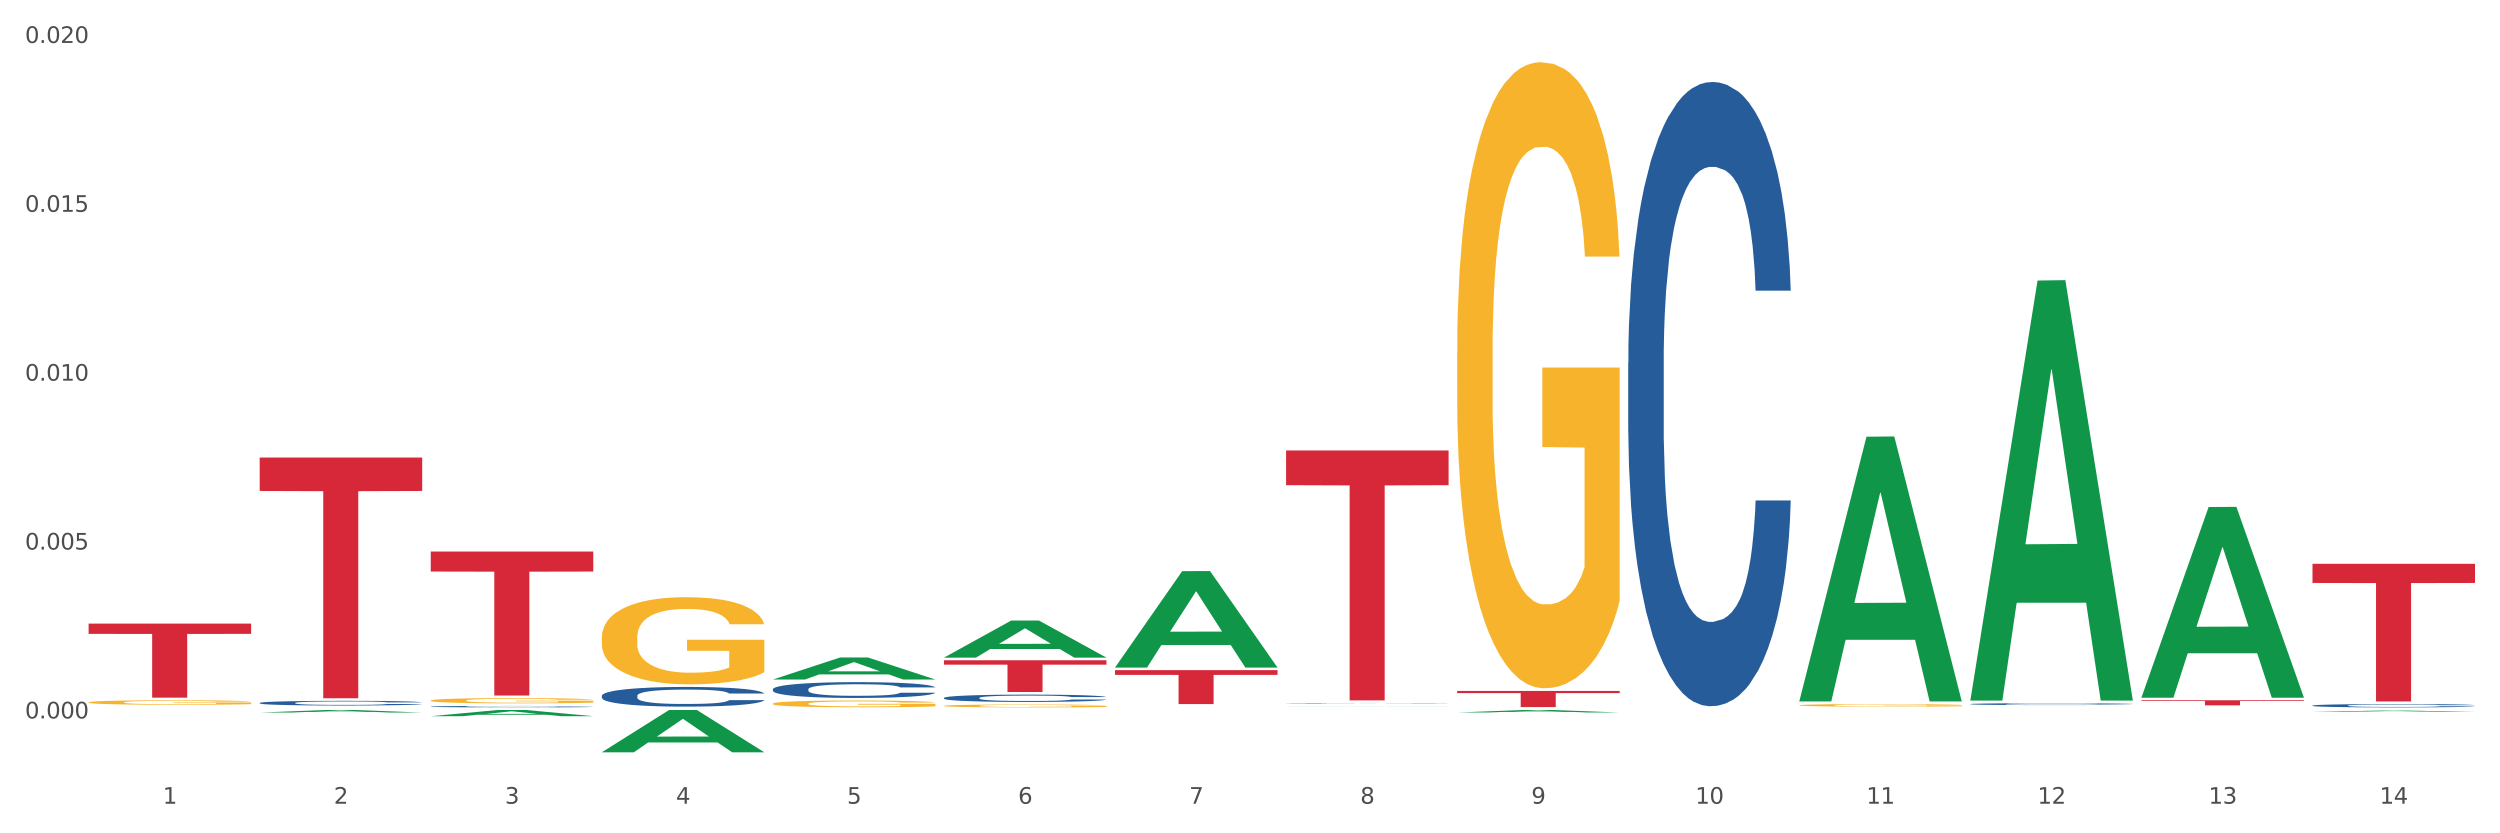 <?xml version="1.0" encoding="utf-8" standalone="no"?>
<!DOCTYPE svg PUBLIC "-//W3C//DTD SVG 1.1//EN"
  "http://www.w3.org/Graphics/SVG/1.1/DTD/svg11.dtd">
<svg xmlns:xlink="http://www.w3.org/1999/xlink" width="1080pt" height="360pt" viewBox="0 0 1080 360" xmlns="http://www.w3.org/2000/svg" version="1.1">
 <rect x="0" y="0" width="1080" height="360" fill="#333333" stroke="none"/>
 <defs>
  <style type="text/css">*{stroke-linejoin: round; stroke-linecap: butt}</style>
 </defs>
 <g id="figure_1">
  <g id="patch_1">
   <path d="M 0 360 
L 1080 360 
L 1080 0 
L 0 0 
z
" style="fill: #ffffff; stroke: #ffffff; stroke-linejoin: miter"/>
  </g>
  <g id="axes_1">
   <g id="matplotlib.axis_1">
    <g id="xtick_1">
     <g id="text_1">
      <!-- 1 -->
      <g style="fill: #4d4d4d" transform="translate(70.332 347.204) scale(0.096 -0.096)">
       <defs>
        <path id="DejaVuSans-31" d="M 794 531 
L 1825 531 
L 1825 4091 
L 703 3866 
L 703 4441 
L 1819 4666 
L 2450 4666 
L 2450 531 
L 3481 531 
L 3481 0 
L 794 0 
L 794 531 
z
" transform="scale(0.016)"/>
       </defs>
       <use xlink:href="#DejaVuSans-31"/>
      </g>
     </g>
    </g>
    <g id="xtick_2">
     <g id="text_2">
      <!-- 2 -->
      <g style="fill: #4d4d4d" transform="translate(144.233 347.204) scale(0.096 -0.096)">
       <defs>
        <path id="DejaVuSans-32" d="M 1228 531 
L 3431 531 
L 3431 0 
L 469 0 
L 469 531 
Q 828 903 1448 1529 
Q 2069 2156 2228 2338 
Q 2531 2678 2651 2914 
Q 2772 3150 2772 3378 
Q 2772 3750 2511 3984 
Q 2250 4219 1831 4219 
Q 1534 4219 1204 4116 
Q 875 4013 500 3803 
L 500 4441 
Q 881 4594 1212 4672 
Q 1544 4750 1819 4750 
Q 2544 4750 2975 4387 
Q 3406 4025 3406 3419 
Q 3406 3131 3298 2873 
Q 3191 2616 2906 2266 
Q 2828 2175 2409 1742 
Q 1991 1309 1228 531 
z
" transform="scale(0.016)"/>
       </defs>
       <use xlink:href="#DejaVuSans-32"/>
      </g>
     </g>
    </g>
    <g id="xtick_3">
     <g id="text_3">
      <!-- 3 -->
      <g style="fill: #4d4d4d" transform="translate(218.134 347.204) scale(0.096 -0.096)">
       <defs>
        <path id="DejaVuSans-33" d="M 2597 2516 
Q 3050 2419 3304 2112 
Q 3559 1806 3559 1356 
Q 3559 666 3084 287 
Q 2609 -91 1734 -91 
Q 1441 -91 1130 -33 
Q 819 25 488 141 
L 488 750 
Q 750 597 1062 519 
Q 1375 441 1716 441 
Q 2309 441 2620 675 
Q 2931 909 2931 1356 
Q 2931 1769 2642 2001 
Q 2353 2234 1838 2234 
L 1294 2234 
L 1294 2753 
L 1863 2753 
Q 2328 2753 2575 2939 
Q 2822 3125 2822 3475 
Q 2822 3834 2567 4026 
Q 2313 4219 1838 4219 
Q 1578 4219 1281 4162 
Q 984 4106 628 3988 
L 628 4550 
Q 988 4650 1302 4700 
Q 1616 4750 1894 4750 
Q 2613 4750 3031 4423 
Q 3450 4097 3450 3541 
Q 3450 3153 3228 2886 
Q 3006 2619 2597 2516 
z
" transform="scale(0.016)"/>
       </defs>
       <use xlink:href="#DejaVuSans-33"/>
      </g>
     </g>
    </g>
    <g id="xtick_4">
     <g id="text_4">
      <!-- 4 -->
      <g style="fill: #4d4d4d" transform="translate(292.034 347.204) scale(0.096 -0.096)">
       <defs>
        <path id="DejaVuSans-34" d="M 2419 4116 
L 825 1625 
L 2419 1625 
L 2419 4116 
z
M 2253 4666 
L 3047 4666 
L 3047 1625 
L 3713 1625 
L 3713 1100 
L 3047 1100 
L 3047 0 
L 2419 0 
L 2419 1100 
L 313 1100 
L 313 1709 
L 2253 4666 
z
" transform="scale(0.016)"/>
       </defs>
       <use xlink:href="#DejaVuSans-34"/>
      </g>
     </g>
    </g>
    <g id="xtick_5">
     <g id="text_5">
      <!-- 5 -->
      <g style="fill: #4d4d4d" transform="translate(365.935 347.204) scale(0.096 -0.096)">
       <defs>
        <path id="DejaVuSans-35" d="M 691 4666 
L 3169 4666 
L 3169 4134 
L 1269 4134 
L 1269 2991 
Q 1406 3038 1543 3061 
Q 1681 3084 1819 3084 
Q 2600 3084 3056 2656 
Q 3513 2228 3513 1497 
Q 3513 744 3044 326 
Q 2575 -91 1722 -91 
Q 1428 -91 1123 -41 
Q 819 9 494 109 
L 494 744 
Q 775 591 1075 516 
Q 1375 441 1709 441 
Q 2250 441 2565 725 
Q 2881 1009 2881 1497 
Q 2881 1984 2565 2268 
Q 2250 2553 1709 2553 
Q 1456 2553 1204 2497 
Q 953 2441 691 2322 
L 691 4666 
z
" transform="scale(0.016)"/>
       </defs>
       <use xlink:href="#DejaVuSans-35"/>
      </g>
     </g>
    </g>
    <g id="xtick_6">
     <g id="text_6">
      <!-- 6 -->
      <g style="fill: #4d4d4d" transform="translate(439.836 347.204) scale(0.096 -0.096)">
       <defs>
        <path id="DejaVuSans-36" d="M 2113 2584 
Q 1688 2584 1439 2293 
Q 1191 2003 1191 1497 
Q 1191 994 1439 701 
Q 1688 409 2113 409 
Q 2538 409 2786 701 
Q 3034 994 3034 1497 
Q 3034 2003 2786 2293 
Q 2538 2584 2113 2584 
z
M 3366 4563 
L 3366 3988 
Q 3128 4100 2886 4159 
Q 2644 4219 2406 4219 
Q 1781 4219 1451 3797 
Q 1122 3375 1075 2522 
Q 1259 2794 1537 2939 
Q 1816 3084 2150 3084 
Q 2853 3084 3261 2657 
Q 3669 2231 3669 1497 
Q 3669 778 3244 343 
Q 2819 -91 2113 -91 
Q 1303 -91 875 529 
Q 447 1150 447 2328 
Q 447 3434 972 4092 
Q 1497 4750 2381 4750 
Q 2619 4750 2861 4703 
Q 3103 4656 3366 4563 
z
" transform="scale(0.016)"/>
       </defs>
       <use xlink:href="#DejaVuSans-36"/>
      </g>
     </g>
    </g>
    <g id="xtick_7">
     <g id="text_7">
      <!-- 7 -->
      <g style="fill: #4d4d4d" transform="translate(513.737 347.204) scale(0.096 -0.096)">
       <defs>
        <path id="DejaVuSans-37" d="M 525 4666 
L 3525 4666 
L 3525 4397 
L 1831 0 
L 1172 0 
L 2766 4134 
L 525 4134 
L 525 4666 
z
" transform="scale(0.016)"/>
       </defs>
       <use xlink:href="#DejaVuSans-37"/>
      </g>
     </g>
    </g>
    <g id="xtick_8">
     <g id="text_8">
      <!-- 8 -->
      <g style="fill: #4d4d4d" transform="translate(587.638 347.204) scale(0.096 -0.096)">
       <defs>
        <path id="DejaVuSans-38" d="M 2034 2216 
Q 1584 2216 1326 1975 
Q 1069 1734 1069 1313 
Q 1069 891 1326 650 
Q 1584 409 2034 409 
Q 2484 409 2743 651 
Q 3003 894 3003 1313 
Q 3003 1734 2745 1975 
Q 2488 2216 2034 2216 
z
M 1403 2484 
Q 997 2584 770 2862 
Q 544 3141 544 3541 
Q 544 4100 942 4425 
Q 1341 4750 2034 4750 
Q 2731 4750 3128 4425 
Q 3525 4100 3525 3541 
Q 3525 3141 3298 2862 
Q 3072 2584 2669 2484 
Q 3125 2378 3379 2068 
Q 3634 1759 3634 1313 
Q 3634 634 3220 271 
Q 2806 -91 2034 -91 
Q 1263 -91 848 271 
Q 434 634 434 1313 
Q 434 1759 690 2068 
Q 947 2378 1403 2484 
z
M 1172 3481 
Q 1172 3119 1398 2916 
Q 1625 2713 2034 2713 
Q 2441 2713 2670 2916 
Q 2900 3119 2900 3481 
Q 2900 3844 2670 4047 
Q 2441 4250 2034 4250 
Q 1625 4250 1398 4047 
Q 1172 3844 1172 3481 
z
" transform="scale(0.016)"/>
       </defs>
       <use xlink:href="#DejaVuSans-38"/>
      </g>
     </g>
    </g>
    <g id="xtick_9">
     <g id="text_9">
      <!-- 9 -->
      <g style="fill: #4d4d4d" transform="translate(661.539 347.204) scale(0.096 -0.096)">
       <defs>
        <path id="DejaVuSans-39" d="M 703 97 
L 703 672 
Q 941 559 1184 500 
Q 1428 441 1663 441 
Q 2288 441 2617 861 
Q 2947 1281 2994 2138 
Q 2813 1869 2534 1725 
Q 2256 1581 1919 1581 
Q 1219 1581 811 2004 
Q 403 2428 403 3163 
Q 403 3881 828 4315 
Q 1253 4750 1959 4750 
Q 2769 4750 3195 4129 
Q 3622 3509 3622 2328 
Q 3622 1225 3098 567 
Q 2575 -91 1691 -91 
Q 1453 -91 1209 -44 
Q 966 3 703 97 
z
M 1959 2075 
Q 2384 2075 2632 2365 
Q 2881 2656 2881 3163 
Q 2881 3666 2632 3958 
Q 2384 4250 1959 4250 
Q 1534 4250 1286 3958 
Q 1038 3666 1038 3163 
Q 1038 2656 1286 2365 
Q 1534 2075 1959 2075 
z
" transform="scale(0.016)"/>
       </defs>
       <use xlink:href="#DejaVuSans-39"/>
      </g>
     </g>
    </g>
    <g id="xtick_10">
     <g id="text_10">
      <!-- 10 -->
      <g style="fill: #4d4d4d" transform="translate(732.386 347.204) scale(0.096 -0.096)">
       <defs>
        <path id="DejaVuSans-30" d="M 2034 4250 
Q 1547 4250 1301 3770 
Q 1056 3291 1056 2328 
Q 1056 1369 1301 889 
Q 1547 409 2034 409 
Q 2525 409 2770 889 
Q 3016 1369 3016 2328 
Q 3016 3291 2770 3770 
Q 2525 4250 2034 4250 
z
M 2034 4750 
Q 2819 4750 3233 4129 
Q 3647 3509 3647 2328 
Q 3647 1150 3233 529 
Q 2819 -91 2034 -91 
Q 1250 -91 836 529 
Q 422 1150 422 2328 
Q 422 3509 836 4129 
Q 1250 4750 2034 4750 
z
" transform="scale(0.016)"/>
       </defs>
       <use xlink:href="#DejaVuSans-31"/>
       <use xlink:href="#DejaVuSans-30" transform="translate(63.623 0)"/>
      </g>
     </g>
    </g>
    <g id="xtick_11">
     <g id="text_11">
      <!-- 11 -->
      <g style="fill: #4d4d4d" transform="translate(806.287 347.204) scale(0.096 -0.096)">
       <use xlink:href="#DejaVuSans-31"/>
       <use xlink:href="#DejaVuSans-31" transform="translate(63.623 0)"/>
      </g>
     </g>
    </g>
    <g id="xtick_12">
     <g id="text_12">
      <!-- 12 -->
      <g style="fill: #4d4d4d" transform="translate(880.187 347.204) scale(0.096 -0.096)">
       <use xlink:href="#DejaVuSans-31"/>
       <use xlink:href="#DejaVuSans-32" transform="translate(63.623 0)"/>
      </g>
     </g>
    </g>
    <g id="xtick_13">
     <g id="text_13">
      <!-- 13 -->
      <g style="fill: #4d4d4d" transform="translate(954.088 347.204) scale(0.096 -0.096)">
       <use xlink:href="#DejaVuSans-31"/>
       <use xlink:href="#DejaVuSans-33" transform="translate(63.623 0)"/>
      </g>
     </g>
    </g>
    <g id="xtick_14">
     <g id="text_14">
      <!-- 14 -->
      <g style="fill: #4d4d4d" transform="translate(1027.989 347.204) scale(0.096 -0.096)">
       <use xlink:href="#DejaVuSans-31"/>
       <use xlink:href="#DejaVuSans-34" transform="translate(63.623 0)"/>
      </g>
     </g>
    </g>
    <g id="xtick_15"/>
    <g id="xtick_16"/>
    <g id="xtick_17"/>
    <g id="xtick_18"/>
    <g id="xtick_19"/>
    <g id="xtick_20"/>
    <g id="xtick_21"/>
    <g id="xtick_22"/>
    <g id="xtick_23"/>
    <g id="xtick_24"/>
    <g id="xtick_25"/>
    <g id="xtick_26"/>
    <g id="xtick_27"/>
   </g>
   <g id="matplotlib.axis_2">
    <g id="ytick_1">
     <g id="text_15">
      <!-- 0.000 -->
      <g style="fill: #4d4d4d" transform="translate(10.8 310.359) scale(0.096 -0.096)">
       <defs>
        <path id="DejaVuSans-2e" d="M 684 794 
L 1344 794 
L 1344 0 
L 684 0 
L 684 794 
z
" transform="scale(0.016)"/>
       </defs>
       <use xlink:href="#DejaVuSans-30"/>
       <use xlink:href="#DejaVuSans-2e" transform="translate(63.623 0)"/>
       <use xlink:href="#DejaVuSans-30" transform="translate(95.41 0)"/>
       <use xlink:href="#DejaVuSans-30" transform="translate(159.033 0)"/>
       <use xlink:href="#DejaVuSans-30" transform="translate(222.656 0)"/>
      </g>
     </g>
    </g>
    <g id="ytick_2">
     <g id="text_16">
      <!-- 0.005 -->
      <g style="fill: #4d4d4d" transform="translate(10.8 237.407) scale(0.096 -0.096)">
       <use xlink:href="#DejaVuSans-30"/>
       <use xlink:href="#DejaVuSans-2e" transform="translate(63.623 0)"/>
       <use xlink:href="#DejaVuSans-30" transform="translate(95.41 0)"/>
       <use xlink:href="#DejaVuSans-30" transform="translate(159.033 0)"/>
       <use xlink:href="#DejaVuSans-35" transform="translate(222.656 0)"/>
      </g>
     </g>
    </g>
    <g id="ytick_3">
     <g id="text_17">
      <!-- 0.010 -->
      <g style="fill: #4d4d4d" transform="translate(10.8 164.455) scale(0.096 -0.096)">
       <use xlink:href="#DejaVuSans-30"/>
       <use xlink:href="#DejaVuSans-2e" transform="translate(63.623 0)"/>
       <use xlink:href="#DejaVuSans-30" transform="translate(95.41 0)"/>
       <use xlink:href="#DejaVuSans-31" transform="translate(159.033 0)"/>
       <use xlink:href="#DejaVuSans-30" transform="translate(222.656 0)"/>
      </g>
     </g>
    </g>
    <g id="ytick_4">
     <g id="text_18">
      <!-- 0.015 -->
      <g style="fill: #4d4d4d" transform="translate(10.8 91.504) scale(0.096 -0.096)">
       <use xlink:href="#DejaVuSans-30"/>
       <use xlink:href="#DejaVuSans-2e" transform="translate(63.623 0)"/>
       <use xlink:href="#DejaVuSans-30" transform="translate(95.41 0)"/>
       <use xlink:href="#DejaVuSans-31" transform="translate(159.033 0)"/>
       <use xlink:href="#DejaVuSans-35" transform="translate(222.656 0)"/>
      </g>
     </g>
    </g>
    <g id="ytick_5">
     <g id="text_19">
      <!-- 0.020 -->
      <g style="fill: #4d4d4d" transform="translate(10.8 18.552) scale(0.096 -0.096)">
       <use xlink:href="#DejaVuSans-30"/>
       <use xlink:href="#DejaVuSans-2e" transform="translate(63.623 0)"/>
       <use xlink:href="#DejaVuSans-30" transform="translate(95.41 0)"/>
       <use xlink:href="#DejaVuSans-32" transform="translate(159.033 0)"/>
       <use xlink:href="#DejaVuSans-30" transform="translate(222.656 0)"/>
      </g>
     </g>
    </g>
    <g id="ytick_6"/>
    <g id="ytick_7"/>
    <g id="ytick_8"/>
    <g id="ytick_9"/>
   </g>
   <g id="PolyCollection_1">
    <path d="M 112.184 307.82 
L 112.256 307.819 
L 141.207 306.712 
L 153.222 306.711 
L 182.39 307.822 
L 168.493 307.822 
L 162.196 307.563 
L 132.305 307.563 
L 132.088 307.567 
L 126.008 307.822 
L 112.184 307.822 
L 112.184 307.82 
L 136.068 307.409 
L 158.433 307.408 
L 147.359 306.948 
L 147.214 306.946 
L 147.07 306.949 
L 135.996 307.408 
L 136.068 307.409 
L 112.184 307.82 
z
" clip-path="url(#pf214b368d0)" style="fill: #109648"/>
    <path d="M 703.391 156.588 
L 703.474 156.342 
L 703.474 149.446 
L 703.723 140.087 
L 704.636 122.846 
L 705.797 109.792 
L 707.789 94.522 
L 708.868 88.118 
L 710.279 80.975 
L 713.183 69.399 
L 716.502 59.547 
L 718.826 54.129 
L 720.569 50.681 
L 724.469 44.523 
L 726.71 41.814 
L 729.033 39.597 
L 731.025 38.119 
L 734.344 36.395 
L 737 35.657 
L 740.07 35.41 
L 742.643 35.657 
L 746.045 36.642 
L 751.024 39.597 
L 752.933 41.321 
L 755.506 44.277 
L 758.161 48.218 
L 760.319 52.158 
L 762.808 57.823 
L 765.381 65.212 
L 767.871 74.571 
L 769.613 83.192 
L 771.024 92.305 
L 772.269 103.388 
L 773.182 115.457 
L 773.597 125.555 
L 758.41 125.555 
L 757.995 116.442 
L 757.165 106.59 
L 756.336 99.94 
L 755.423 94.522 
L 754.012 88.364 
L 752.767 84.423 
L 750.693 79.744 
L 748.784 76.788 
L 747.207 75.064 
L 745.298 73.586 
L 741.232 72.109 
L 738.328 72.109 
L 736.502 72.601 
L 734.261 73.833 
L 732.353 75.557 
L 730.112 78.512 
L 728.369 81.714 
L 726.627 85.901 
L 725.631 88.857 
L 724.137 94.275 
L 723.141 98.709 
L 721.814 106.344 
L 721.067 111.762 
L 719.739 125.801 
L 719.158 136.146 
L 718.909 143.288 
L 718.743 151.17 
L 718.743 189.592 
L 719.241 206.833 
L 719.656 214.222 
L 720.32 222.596 
L 721.565 233.433 
L 723.39 244.024 
L 725.299 251.659 
L 726.876 256.339 
L 728.369 259.787 
L 729.863 262.496 
L 731.689 264.959 
L 733.183 266.437 
L 735.423 267.915 
L 738.079 268.654 
L 740.153 268.654 
L 744.386 267.422 
L 746.294 266.191 
L 748.12 264.467 
L 750.112 261.757 
L 751.688 258.802 
L 752.601 256.585 
L 754.095 251.905 
L 755.257 246.979 
L 756.253 241.315 
L 756.916 236.389 
L 757.663 229 
L 758.244 220.626 
L 758.41 216.192 
L 773.597 216.192 
L 773.265 225.059 
L 772.684 233.679 
L 771.522 245.255 
L 770.609 251.905 
L 769.198 260.033 
L 767.705 266.93 
L 765.63 274.565 
L 763.721 280.23 
L 761.73 285.156 
L 759.572 289.589 
L 755.672 295.746 
L 754.261 297.47 
L 751.273 300.426 
L 748.95 302.15 
L 745.547 303.874 
L 742.062 304.859 
L 738.411 305.106 
L 735.174 304.613 
L 731.606 303.135 
L 729.365 301.657 
L 726.876 299.441 
L 723.971 295.993 
L 721.233 291.806 
L 718.66 286.88 
L 716.254 281.215 
L 714.013 274.811 
L 711.108 264.22 
L 708.951 253.876 
L 707.374 244.27 
L 706.295 236.142 
L 705.216 225.798 
L 704.636 218.655 
L 703.723 201.415 
L 703.391 185.405 
L 703.391 156.588 
z
" clip-path="url(#pf214b368d0)" style="fill: #255c99"/>
    <path d="M 555.589 303.772 
L 555.672 303.772 
L 555.672 303.767 
L 555.921 303.76 
L 556.834 303.747 
L 557.996 303.737 
L 559.987 303.725 
L 561.066 303.721 
L 562.477 303.715 
L 565.381 303.707 
L 568.701 303.699 
L 571.024 303.695 
L 572.767 303.693 
L 576.667 303.688 
L 578.908 303.686 
L 581.232 303.684 
L 583.223 303.683 
L 586.543 303.682 
L 589.198 303.681 
L 592.269 303.681 
L 594.841 303.681 
L 598.244 303.682 
L 603.223 303.684 
L 605.131 303.686 
L 607.704 303.688 
L 610.36 303.691 
L 612.517 303.694 
L 615.007 303.698 
L 617.579 303.703 
L 620.069 303.71 
L 621.812 303.717 
L 623.222 303.724 
L 624.467 303.732 
L 625.38 303.741 
L 625.795 303.749 
L 610.608 303.749 
L 610.194 303.742 
L 609.364 303.734 
L 608.534 303.729 
L 607.621 303.725 
L 606.21 303.721 
L 604.965 303.718 
L 602.891 303.714 
L 600.982 303.712 
L 599.405 303.711 
L 597.497 303.71 
L 593.43 303.709 
L 590.526 303.709 
L 588.7 303.709 
L 586.46 303.71 
L 584.551 303.711 
L 582.31 303.713 
L 580.568 303.716 
L 578.825 303.719 
L 577.829 303.721 
L 576.335 303.725 
L 575.34 303.729 
L 574.012 303.734 
L 573.265 303.738 
L 571.937 303.749 
L 571.356 303.757 
L 571.107 303.762 
L 570.941 303.768 
L 570.941 303.797 
L 571.439 303.81 
L 571.854 303.815 
L 572.518 303.821 
L 573.763 303.829 
L 575.589 303.837 
L 577.497 303.843 
L 579.074 303.847 
L 580.568 303.849 
L 582.061 303.851 
L 583.887 303.853 
L 585.381 303.854 
L 587.621 303.855 
L 590.277 303.856 
L 592.352 303.856 
L 596.584 303.855 
L 598.493 303.854 
L 600.318 303.853 
L 602.31 303.851 
L 603.887 303.848 
L 604.799 303.847 
L 606.293 303.843 
L 607.455 303.84 
L 608.451 303.835 
L 609.115 303.832 
L 609.862 303.826 
L 610.443 303.82 
L 610.608 303.817 
L 625.795 303.817 
L 625.463 303.823 
L 624.882 303.83 
L 623.72 303.838 
L 622.807 303.843 
L 621.397 303.849 
L 619.903 303.855 
L 617.828 303.86 
L 615.92 303.865 
L 613.928 303.868 
L 611.77 303.872 
L 607.87 303.876 
L 606.459 303.877 
L 603.472 303.88 
L 601.148 303.881 
L 597.746 303.882 
L 594.26 303.883 
L 590.609 303.883 
L 587.373 303.883 
L 583.804 303.882 
L 581.564 303.881 
L 579.074 303.879 
L 576.169 303.876 
L 573.431 303.873 
L 570.858 303.87 
L 568.452 303.865 
L 566.211 303.86 
L 563.307 303.853 
L 561.149 303.845 
L 559.572 303.838 
L 558.494 303.832 
L 557.415 303.824 
L 556.834 303.818 
L 555.921 303.805 
L 555.589 303.793 
L 555.589 303.772 
z
" clip-path="url(#pf214b368d0)" style="fill: #255c99"/>
    <path d="M 407.787 301.496 
L 407.87 301.494 
L 407.87 301.413 
L 408.119 301.303 
L 409.032 301.1 
L 410.194 300.947 
L 412.186 300.768 
L 413.264 300.693 
L 414.675 300.609 
L 417.58 300.473 
L 420.899 300.358 
L 423.223 300.294 
L 424.965 300.254 
L 428.866 300.181 
L 431.106 300.15 
L 433.43 300.124 
L 435.422 300.106 
L 438.741 300.086 
L 441.396 300.077 
L 444.467 300.074 
L 447.039 300.077 
L 450.442 300.089 
L 455.421 300.124 
L 457.33 300.144 
L 459.902 300.179 
L 462.558 300.225 
L 464.715 300.271 
L 467.205 300.337 
L 469.778 300.424 
L 472.267 300.534 
L 474.01 300.635 
L 475.421 300.742 
L 476.665 300.872 
L 477.578 301.014 
L 477.993 301.132 
L 462.807 301.132 
L 462.392 301.025 
L 461.562 300.91 
L 460.732 300.832 
L 459.819 300.768 
L 458.409 300.696 
L 457.164 300.65 
L 455.089 300.595 
L 453.18 300.56 
L 451.604 300.54 
L 449.695 300.522 
L 445.629 300.505 
L 442.724 300.505 
L 440.899 300.511 
L 438.658 300.525 
L 436.749 300.546 
L 434.509 300.58 
L 432.766 300.618 
L 431.023 300.667 
L 430.027 300.702 
L 428.534 300.765 
L 427.538 300.817 
L 426.21 300.907 
L 425.463 300.97 
L 424.135 301.135 
L 423.555 301.257 
L 423.306 301.34 
L 423.14 301.433 
L 423.14 301.884 
L 423.638 302.086 
L 424.052 302.173 
L 424.716 302.271 
L 425.961 302.398 
L 427.787 302.522 
L 429.695 302.612 
L 431.272 302.667 
L 432.766 302.707 
L 434.26 302.739 
L 436.085 302.768 
L 437.579 302.785 
L 439.82 302.803 
L 442.475 302.811 
L 444.55 302.811 
L 448.782 302.797 
L 450.691 302.783 
L 452.517 302.762 
L 454.508 302.731 
L 456.085 302.696 
L 456.998 302.67 
L 458.492 302.615 
L 459.653 302.557 
L 460.649 302.491 
L 461.313 302.433 
L 462.06 302.346 
L 462.641 302.248 
L 462.807 302.196 
L 477.993 302.196 
L 477.661 302.3 
L 477.08 302.401 
L 475.918 302.537 
L 475.006 302.615 
L 473.595 302.71 
L 472.101 302.791 
L 470.027 302.881 
L 468.118 302.947 
L 466.126 303.005 
L 463.969 303.057 
L 460.068 303.129 
L 458.657 303.15 
L 455.67 303.184 
L 453.346 303.205 
L 449.944 303.225 
L 446.459 303.236 
L 442.807 303.239 
L 439.571 303.233 
L 436.002 303.216 
L 433.762 303.199 
L 431.272 303.173 
L 428.368 303.132 
L 425.629 303.083 
L 423.057 303.025 
L 420.65 302.959 
L 418.409 302.884 
L 415.505 302.759 
L 413.347 302.638 
L 411.771 302.525 
L 410.692 302.43 
L 409.613 302.309 
L 409.032 302.225 
L 408.119 302.022 
L 407.787 301.835 
L 407.787 301.496 
z
" clip-path="url(#pf214b368d0)" style="fill: #255c99"/>
    <path d="M 333.886 297.75 
L 333.969 297.743 
L 333.969 297.569 
L 334.218 297.332 
L 335.131 296.896 
L 336.293 296.566 
L 338.285 296.179 
L 339.363 296.017 
L 340.774 295.837 
L 343.679 295.544 
L 346.998 295.295 
L 349.322 295.157 
L 351.064 295.07 
L 354.965 294.914 
L 357.205 294.846 
L 359.529 294.79 
L 361.521 294.752 
L 364.84 294.709 
L 367.496 294.69 
L 370.566 294.684 
L 373.139 294.69 
L 376.541 294.715 
L 381.52 294.79 
L 383.429 294.833 
L 386.001 294.908 
L 388.657 295.008 
L 390.815 295.108 
L 393.304 295.251 
L 395.877 295.438 
L 398.366 295.675 
L 400.109 295.893 
L 401.52 296.123 
L 402.764 296.404 
L 403.677 296.709 
L 404.092 296.965 
L 388.906 296.965 
L 388.491 296.734 
L 387.661 296.485 
L 386.831 296.316 
L 385.918 296.179 
L 384.508 296.024 
L 383.263 295.924 
L 381.188 295.806 
L 379.28 295.731 
L 377.703 295.687 
L 375.794 295.65 
L 371.728 295.612 
L 368.823 295.612 
L 366.998 295.625 
L 364.757 295.656 
L 362.848 295.7 
L 360.608 295.774 
L 358.865 295.855 
L 357.122 295.961 
L 356.127 296.036 
L 354.633 296.173 
L 353.637 296.285 
L 352.309 296.478 
L 351.562 296.616 
L 350.235 296.971 
L 349.654 297.232 
L 349.405 297.413 
L 349.239 297.613 
L 349.239 298.585 
L 349.737 299.021 
L 350.152 299.208 
L 350.816 299.42 
L 352.06 299.694 
L 353.886 299.962 
L 355.795 300.155 
L 357.371 300.273 
L 358.865 300.361 
L 360.359 300.429 
L 362.185 300.491 
L 363.678 300.529 
L 365.919 300.566 
L 368.574 300.585 
L 370.649 300.585 
L 374.881 300.554 
L 376.79 300.523 
L 378.616 300.479 
L 380.607 300.41 
L 382.184 300.336 
L 383.097 300.28 
L 384.591 300.161 
L 385.752 300.037 
L 386.748 299.893 
L 387.412 299.769 
L 388.159 299.582 
L 388.74 299.37 
L 388.906 299.258 
L 404.092 299.258 
L 403.76 299.482 
L 403.179 299.7 
L 402.018 299.993 
L 401.105 300.161 
L 399.694 300.367 
L 398.2 300.541 
L 396.126 300.734 
L 394.217 300.878 
L 392.225 301.002 
L 390.068 301.115 
L 386.167 301.27 
L 384.757 301.314 
L 381.769 301.389 
L 379.446 301.432 
L 376.043 301.476 
L 372.558 301.501 
L 368.906 301.507 
L 365.67 301.495 
L 362.102 301.457 
L 359.861 301.42 
L 357.371 301.364 
L 354.467 301.277 
L 351.728 301.171 
L 349.156 301.046 
L 346.749 300.903 
L 344.509 300.741 
L 341.604 300.473 
L 339.446 300.211 
L 337.87 299.968 
L 336.791 299.762 
L 335.712 299.501 
L 335.131 299.32 
L 334.218 298.884 
L 333.886 298.479 
L 333.886 297.75 
z
" clip-path="url(#pf214b368d0)" style="fill: #255c99"/>
    <path d="M 259.986 300.578 
L 260.069 300.571 
L 260.069 300.353 
L 260.318 300.058 
L 261.23 299.514 
L 262.392 299.103 
L 264.384 298.621 
L 265.463 298.42 
L 266.873 298.194 
L 269.778 297.829 
L 273.097 297.519 
L 275.421 297.348 
L 277.164 297.239 
L 281.064 297.045 
L 283.305 296.96 
L 285.628 296.89 
L 287.62 296.843 
L 290.939 296.789 
L 293.595 296.765 
L 296.665 296.758 
L 299.238 296.765 
L 302.64 296.797 
L 307.619 296.89 
L 309.528 296.944 
L 312.101 297.037 
L 314.756 297.161 
L 316.914 297.286 
L 319.403 297.464 
L 321.976 297.697 
L 324.465 297.992 
L 326.208 298.264 
L 327.619 298.552 
L 328.864 298.901 
L 329.776 299.282 
L 330.191 299.6 
L 315.005 299.6 
L 314.59 299.313 
L 313.76 299.002 
L 312.93 298.792 
L 312.018 298.621 
L 310.607 298.427 
L 309.362 298.303 
L 307.287 298.155 
L 305.379 298.062 
L 303.802 298.008 
L 301.893 297.961 
L 297.827 297.915 
L 294.923 297.915 
L 293.097 297.93 
L 290.856 297.969 
L 288.948 298.023 
L 286.707 298.117 
L 284.964 298.218 
L 283.222 298.35 
L 282.226 298.443 
L 280.732 298.614 
L 279.736 298.753 
L 278.408 298.994 
L 277.662 299.165 
L 276.334 299.608 
L 275.753 299.934 
L 275.504 300.159 
L 275.338 300.408 
L 275.338 301.619 
L 275.836 302.163 
L 276.251 302.396 
L 276.915 302.66 
L 278.159 303.001 
L 279.985 303.335 
L 281.894 303.576 
L 283.471 303.723 
L 284.964 303.832 
L 286.458 303.918 
L 288.284 303.995 
L 289.777 304.042 
L 292.018 304.088 
L 294.674 304.112 
L 296.748 304.112 
L 300.98 304.073 
L 302.889 304.034 
L 304.715 303.98 
L 306.706 303.894 
L 308.283 303.801 
L 309.196 303.731 
L 310.69 303.584 
L 311.852 303.428 
L 312.847 303.25 
L 313.511 303.094 
L 314.258 302.861 
L 314.839 302.597 
L 315.005 302.458 
L 330.191 302.458 
L 329.859 302.737 
L 329.279 303.009 
L 328.117 303.374 
L 327.204 303.584 
L 325.793 303.84 
L 324.299 304.057 
L 322.225 304.298 
L 320.316 304.477 
L 318.324 304.632 
L 316.167 304.772 
L 312.267 304.966 
L 310.856 305.02 
L 307.868 305.113 
L 305.545 305.168 
L 302.142 305.222 
L 298.657 305.253 
L 295.006 305.261 
L 291.769 305.246 
L 288.201 305.199 
L 285.96 305.152 
L 283.471 305.082 
L 280.566 304.974 
L 277.827 304.842 
L 275.255 304.686 
L 272.848 304.508 
L 270.608 304.306 
L 267.703 303.972 
L 265.546 303.646 
L 263.969 303.343 
L 262.89 303.087 
L 261.811 302.761 
L 261.23 302.535 
L 260.318 301.992 
L 259.986 301.487 
L 259.986 300.578 
z
" clip-path="url(#pf214b368d0)" style="fill: #255c99"/>
    <path d="M 186.085 305.251 
L 186.168 305.251 
L 186.168 305.235 
L 186.417 305.213 
L 187.33 305.174 
L 188.491 305.144 
L 190.483 305.109 
L 191.562 305.094 
L 192.973 305.078 
L 195.877 305.051 
L 199.196 305.029 
L 201.52 305.016 
L 203.263 305.008 
L 207.163 304.994 
L 209.404 304.988 
L 211.727 304.983 
L 213.719 304.98 
L 217.038 304.976 
L 219.694 304.974 
L 222.764 304.973 
L 225.337 304.974 
L 228.739 304.976 
L 233.718 304.983 
L 235.627 304.987 
L 238.2 304.994 
L 240.855 305.003 
L 243.013 305.012 
L 245.502 305.025 
L 248.075 305.042 
L 250.565 305.063 
L 252.307 305.083 
L 253.718 305.104 
L 254.963 305.129 
L 255.876 305.157 
L 256.291 305.18 
L 241.104 305.18 
L 240.689 305.159 
L 239.859 305.137 
L 239.03 305.121 
L 238.117 305.109 
L 236.706 305.095 
L 235.461 305.086 
L 233.387 305.075 
L 231.478 305.068 
L 229.901 305.064 
L 227.992 305.061 
L 223.926 305.057 
L 221.022 305.057 
L 219.196 305.059 
L 216.955 305.061 
L 215.047 305.065 
L 212.806 305.072 
L 211.063 305.079 
L 209.321 305.089 
L 208.325 305.096 
L 206.831 305.108 
L 205.835 305.118 
L 204.508 305.136 
L 203.761 305.148 
L 202.433 305.181 
L 201.852 305.204 
L 201.603 305.221 
L 201.437 305.239 
L 201.437 305.327 
L 201.935 305.366 
L 202.35 305.383 
L 203.014 305.403 
L 204.259 305.427 
L 206.084 305.452 
L 207.993 305.469 
L 209.57 305.48 
L 211.063 305.488 
L 212.557 305.494 
L 214.383 305.5 
L 215.877 305.503 
L 218.117 305.507 
L 220.773 305.508 
L 222.847 305.508 
L 227.08 305.505 
L 228.988 305.503 
L 230.814 305.499 
L 232.806 305.492 
L 234.382 305.486 
L 235.295 305.481 
L 236.789 305.47 
L 237.951 305.459 
L 238.947 305.446 
L 239.61 305.434 
L 240.357 305.417 
L 240.938 305.398 
L 241.104 305.388 
L 256.291 305.388 
L 255.959 305.408 
L 255.378 305.428 
L 254.216 305.455 
L 253.303 305.47 
L 251.892 305.488 
L 250.399 305.504 
L 248.324 305.522 
L 246.415 305.535 
L 244.424 305.546 
L 242.266 305.556 
L 238.366 305.57 
L 236.955 305.574 
L 233.967 305.581 
L 231.644 305.585 
L 228.241 305.589 
L 224.756 305.591 
L 221.105 305.592 
L 217.868 305.591 
L 214.3 305.587 
L 212.059 305.584 
L 209.57 305.579 
L 206.665 305.571 
L 203.927 305.561 
L 201.354 305.55 
L 198.947 305.537 
L 196.707 305.522 
L 193.802 305.498 
L 191.645 305.474 
L 190.068 305.452 
L 188.989 305.434 
L 187.91 305.41 
L 187.33 305.394 
L 186.417 305.354 
L 186.085 305.317 
L 186.085 305.251 
z
" clip-path="url(#pf214b368d0)" style="fill: #255c99"/>
    <path d="M 112.184 303.667 
L 112.267 303.666 
L 112.267 303.614 
L 112.516 303.543 
L 113.429 303.414 
L 114.59 303.316 
L 116.582 303.201 
L 117.661 303.153 
L 119.072 303.099 
L 121.976 303.012 
L 125.296 302.938 
L 127.619 302.897 
L 129.362 302.871 
L 133.262 302.825 
L 135.503 302.805 
L 137.826 302.788 
L 139.818 302.777 
L 143.137 302.764 
L 145.793 302.758 
L 148.863 302.756 
L 151.436 302.758 
L 154.838 302.766 
L 159.818 302.788 
L 161.726 302.801 
L 164.299 302.823 
L 166.954 302.853 
L 169.112 302.882 
L 171.602 302.925 
L 174.174 302.98 
L 176.664 303.051 
L 178.406 303.116 
L 179.817 303.184 
L 181.062 303.267 
L 181.975 303.358 
L 182.39 303.434 
L 167.203 303.434 
L 166.788 303.366 
L 165.959 303.292 
L 165.129 303.242 
L 164.216 303.201 
L 162.805 303.155 
L 161.56 303.125 
L 159.486 303.09 
L 157.577 303.068 
L 156 303.055 
L 154.092 303.043 
L 150.025 303.032 
L 147.121 303.032 
L 145.295 303.036 
L 143.055 303.045 
L 141.146 303.058 
L 138.905 303.08 
L 137.163 303.105 
L 135.42 303.136 
L 134.424 303.158 
L 132.93 303.199 
L 131.934 303.232 
L 130.607 303.29 
L 129.86 303.33 
L 128.532 303.436 
L 127.951 303.514 
L 127.702 303.567 
L 127.536 303.627 
L 127.536 303.916 
L 128.034 304.045 
L 128.449 304.101 
L 129.113 304.164 
L 130.358 304.245 
L 132.183 304.325 
L 134.092 304.382 
L 135.669 304.417 
L 137.163 304.443 
L 138.656 304.464 
L 140.482 304.482 
L 141.976 304.493 
L 144.216 304.504 
L 146.872 304.51 
L 148.946 304.51 
L 153.179 304.501 
L 155.087 304.491 
L 156.913 304.478 
L 158.905 304.458 
L 160.481 304.436 
L 161.394 304.419 
L 162.888 304.384 
L 164.05 304.347 
L 165.046 304.304 
L 165.71 304.267 
L 166.456 304.212 
L 167.037 304.149 
L 167.203 304.115 
L 182.39 304.115 
L 182.058 304.182 
L 181.477 304.247 
L 180.315 304.334 
L 179.402 304.384 
L 177.991 304.445 
L 176.498 304.497 
L 174.423 304.554 
L 172.514 304.597 
L 170.523 304.634 
L 168.365 304.667 
L 164.465 304.714 
L 163.054 304.726 
L 160.067 304.749 
L 157.743 304.762 
L 154.341 304.775 
L 150.855 304.782 
L 147.204 304.784 
L 143.967 304.78 
L 140.399 304.769 
L 138.158 304.758 
L 135.669 304.741 
L 132.764 304.715 
L 130.026 304.684 
L 127.453 304.647 
L 125.047 304.604 
L 122.806 304.556 
L 119.902 304.477 
L 117.744 304.399 
L 116.167 304.327 
L 115.088 304.265 
L 114.01 304.188 
L 113.429 304.134 
L 112.516 304.004 
L 112.184 303.884 
L 112.184 303.667 
z
" clip-path="url(#pf214b368d0)" style="fill: #255c99"/>
    <path d="M 38.283 305.587 
L 38.366 305.587 
L 38.366 305.586 
L 38.615 305.586 
L 39.528 305.585 
L 40.69 305.585 
L 42.681 305.584 
L 43.76 305.584 
L 45.171 305.584 
L 48.075 305.583 
L 51.395 305.583 
L 53.718 305.583 
L 55.461 305.583 
L 59.361 305.582 
L 61.602 305.582 
L 63.926 305.582 
L 65.917 305.582 
L 69.237 305.582 
L 71.892 305.582 
L 74.963 305.582 
L 77.535 305.582 
L 80.938 305.582 
L 85.917 305.582 
L 87.825 305.582 
L 90.398 305.582 
L 93.053 305.583 
L 95.211 305.583 
L 97.701 305.583 
L 100.273 305.583 
L 102.763 305.584 
L 104.506 305.584 
L 105.916 305.584 
L 107.161 305.585 
L 108.074 305.585 
L 108.489 305.585 
L 93.302 305.585 
L 92.888 305.585 
L 92.058 305.585 
L 91.228 305.584 
L 90.315 305.584 
L 88.904 305.584 
L 87.659 305.584 
L 85.585 305.584 
L 83.676 305.584 
L 82.099 305.584 
L 80.191 305.584 
L 76.124 305.583 
L 73.22 305.583 
L 71.394 305.584 
L 69.154 305.584 
L 67.245 305.584 
L 65.004 305.584 
L 63.262 305.584 
L 61.519 305.584 
L 60.523 305.584 
L 59.029 305.584 
L 58.034 305.584 
L 56.706 305.585 
L 55.959 305.585 
L 54.631 305.585 
L 54.05 305.586 
L 53.801 305.586 
L 53.635 305.586 
L 53.635 305.588 
L 54.133 305.588 
L 54.548 305.589 
L 55.212 305.589 
L 56.457 305.589 
L 58.283 305.59 
L 60.191 305.59 
L 61.768 305.59 
L 63.262 305.59 
L 64.755 305.59 
L 66.581 305.59 
L 68.075 305.59 
L 70.315 305.591 
L 72.971 305.591 
L 75.046 305.591 
L 79.278 305.591 
L 81.187 305.59 
L 83.012 305.59 
L 85.004 305.59 
L 86.581 305.59 
L 87.493 305.59 
L 88.987 305.59 
L 90.149 305.59 
L 91.145 305.59 
L 91.809 305.589 
L 92.556 305.589 
L 93.136 305.589 
L 93.302 305.589 
L 108.489 305.589 
L 108.157 305.589 
L 107.576 305.589 
L 106.414 305.59 
L 105.501 305.59 
L 104.091 305.59 
L 102.597 305.59 
L 100.522 305.591 
L 98.614 305.591 
L 96.622 305.591 
L 94.464 305.591 
L 90.564 305.592 
L 89.153 305.592 
L 86.166 305.592 
L 83.842 305.592 
L 80.44 305.592 
L 76.954 305.592 
L 73.303 305.592 
L 70.066 305.592 
L 66.498 305.592 
L 64.257 305.592 
L 61.768 305.592 
L 58.863 305.592 
L 56.125 305.591 
L 53.552 305.591 
L 51.146 305.591 
L 48.905 305.591 
L 46.001 305.59 
L 43.843 305.59 
L 42.266 305.59 
L 41.187 305.589 
L 40.109 305.589 
L 39.528 305.589 
L 38.615 305.588 
L 38.283 305.588 
L 38.283 305.587 
z
" clip-path="url(#pf214b368d0)" style="fill: #255c99"/>
    <path d="M 38.283 269.383 
L 108.489 269.383 
L 108.489 273.832 
L 80.872 273.862 
L 80.872 301.399 
L 65.733 301.399 
L 65.733 273.862 
L 38.283 273.832 
L 38.283 269.413 
L 38.283 269.383 
z
" clip-path="url(#pf214b368d0)" style="fill: #d62839"/>
    <path d="M 112.184 197.641 
L 182.39 197.641 
L 182.39 212.093 
L 154.773 212.19 
L 154.773 301.637 
L 139.634 301.637 
L 139.634 212.19 
L 112.184 212.093 
L 112.184 197.738 
L 112.184 197.641 
z
" clip-path="url(#pf214b368d0)" style="fill: #d62839"/>
    <path d="M 186.085 238.261 
L 256.291 238.261 
L 256.291 246.906 
L 228.674 246.964 
L 228.674 300.469 
L 213.535 300.469 
L 213.535 246.964 
L 186.085 246.906 
L 186.085 238.32 
L 186.085 238.261 
z
" clip-path="url(#pf214b368d0)" style="fill: #d62839"/>
    <path d="M 407.787 285.229 
L 477.993 285.229 
L 477.993 287.137 
L 450.377 287.15 
L 450.377 298.955 
L 435.237 298.955 
L 435.237 287.15 
L 407.787 287.137 
L 407.787 285.242 
L 407.787 285.229 
z
" clip-path="url(#pf214b368d0)" style="fill: #d62839"/>
    <path d="M 481.688 289.509 
L 551.894 289.509 
L 551.894 291.544 
L 524.277 291.557 
L 524.277 304.151 
L 509.138 304.151 
L 509.138 291.557 
L 481.688 291.544 
L 481.688 289.523 
L 481.688 289.509 
z
" clip-path="url(#pf214b368d0)" style="fill: #d62839"/>
    <path d="M 555.589 194.588 
L 625.795 194.588 
L 625.795 209.593 
L 598.178 209.694 
L 598.178 302.562 
L 583.039 302.562 
L 583.039 209.694 
L 555.589 209.593 
L 555.589 194.689 
L 555.589 194.588 
z
" clip-path="url(#pf214b368d0)" style="fill: #d62839"/>
    <path d="M 629.49 298.471 
L 699.696 298.471 
L 699.696 299.44 
L 672.079 299.447 
L 672.079 305.445 
L 656.94 305.445 
L 656.94 299.447 
L 629.49 299.44 
L 629.49 298.477 
L 629.49 298.471 
z
" clip-path="url(#pf214b368d0)" style="fill: #d62839"/>
    <path d="M 925.093 302.526 
L 995.299 302.526 
L 995.299 302.83 
L 967.683 302.832 
L 967.683 304.717 
L 952.543 304.717 
L 952.543 302.832 
L 925.093 302.83 
L 925.093 302.528 
L 925.093 302.526 
z
" clip-path="url(#pf214b368d0)" style="fill: #d62839"/>
    <path d="M 998.994 243.571 
L 1069.2 243.571 
L 1069.2 251.835 
L 1041.583 251.891 
L 1041.583 303.037 
L 1026.444 303.037 
L 1026.444 251.891 
L 998.994 251.835 
L 998.994 243.627 
L 998.994 243.571 
z
" clip-path="url(#pf214b368d0)" style="fill: #d62839"/>
    <path d="M 851.192 304.152 
L 851.275 304.151 
L 851.275 304.131 
L 851.524 304.103 
L 852.437 304.051 
L 853.599 304.012 
L 855.591 303.967 
L 856.67 303.948 
L 858.08 303.926 
L 860.985 303.892 
L 864.304 303.863 
L 866.628 303.846 
L 868.37 303.836 
L 872.271 303.818 
L 874.511 303.81 
L 876.835 303.803 
L 878.827 303.799 
L 882.146 303.794 
L 884.802 303.791 
L 887.872 303.791 
L 890.445 303.791 
L 893.847 303.794 
L 898.826 303.803 
L 900.735 303.808 
L 903.307 303.817 
L 905.963 303.829 
L 908.121 303.841 
L 910.61 303.857 
L 913.183 303.879 
L 915.672 303.907 
L 917.415 303.933 
L 918.826 303.96 
L 920.071 303.993 
L 920.983 304.029 
L 921.398 304.059 
L 906.212 304.059 
L 905.797 304.032 
L 904.967 304.003 
L 904.137 303.983 
L 903.224 303.967 
L 901.814 303.948 
L 900.569 303.937 
L 898.494 303.923 
L 896.586 303.914 
L 895.009 303.909 
L 893.1 303.904 
L 889.034 303.9 
L 886.129 303.9 
L 884.304 303.902 
L 882.063 303.905 
L 880.154 303.91 
L 877.914 303.919 
L 876.171 303.929 
L 874.428 303.941 
L 873.433 303.95 
L 871.939 303.966 
L 870.943 303.979 
L 869.615 304.002 
L 868.868 304.018 
L 867.541 304.06 
L 866.96 304.091 
L 866.711 304.112 
L 866.545 304.136 
L 866.545 304.25 
L 867.043 304.302 
L 867.458 304.324 
L 868.122 304.349 
L 869.366 304.381 
L 871.192 304.412 
L 873.101 304.435 
L 874.677 304.449 
L 876.171 304.459 
L 877.665 304.467 
L 879.491 304.475 
L 880.984 304.479 
L 883.225 304.484 
L 885.88 304.486 
L 887.955 304.486 
L 892.187 304.482 
L 894.096 304.478 
L 895.922 304.473 
L 897.913 304.465 
L 899.49 304.456 
L 900.403 304.45 
L 901.897 304.436 
L 903.058 304.421 
L 904.054 304.404 
L 904.718 304.39 
L 905.465 304.368 
L 906.046 304.343 
L 906.212 304.329 
L 921.398 304.329 
L 921.066 304.356 
L 920.485 304.382 
L 919.324 304.416 
L 918.411 304.436 
L 917 304.46 
L 915.506 304.481 
L 913.432 304.503 
L 911.523 304.52 
L 909.531 304.535 
L 907.374 304.548 
L 903.473 304.567 
L 902.063 304.572 
L 899.075 304.58 
L 896.752 304.586 
L 893.349 304.591 
L 889.864 304.594 
L 886.212 304.594 
L 882.976 304.593 
L 879.408 304.589 
L 877.167 304.584 
L 874.677 304.578 
L 871.773 304.567 
L 869.034 304.555 
L 866.462 304.54 
L 864.055 304.523 
L 861.815 304.504 
L 858.91 304.473 
L 856.752 304.442 
L 855.176 304.413 
L 854.097 304.389 
L 853.018 304.358 
L 852.437 304.337 
L 851.524 304.285 
L 851.192 304.238 
L 851.192 304.152 
z
" clip-path="url(#pf214b368d0)" style="fill: #255c99"/>
    <path d="M 998.994 304.801 
L 999.077 304.8 
L 999.077 304.763 
L 999.326 304.713 
L 1000.239 304.621 
L 1001.401 304.552 
L 1003.392 304.471 
L 1004.471 304.437 
L 1005.882 304.399 
L 1008.786 304.337 
L 1012.106 304.284 
L 1014.43 304.256 
L 1016.172 304.237 
L 1020.073 304.205 
L 1022.313 304.19 
L 1024.637 304.178 
L 1026.628 304.17 
L 1029.948 304.161 
L 1032.603 304.157 
L 1035.674 304.156 
L 1038.246 304.157 
L 1041.649 304.163 
L 1046.628 304.178 
L 1048.537 304.187 
L 1051.109 304.203 
L 1053.765 304.224 
L 1055.922 304.245 
L 1058.412 304.275 
L 1060.984 304.315 
L 1063.474 304.364 
L 1065.217 304.41 
L 1066.627 304.459 
L 1067.872 304.518 
L 1068.785 304.582 
L 1069.2 304.636 
L 1054.014 304.636 
L 1053.599 304.587 
L 1052.769 304.535 
L 1051.939 304.5 
L 1051.026 304.471 
L 1049.615 304.438 
L 1048.371 304.417 
L 1046.296 304.392 
L 1044.387 304.376 
L 1042.811 304.367 
L 1040.902 304.359 
L 1036.836 304.351 
L 1033.931 304.351 
L 1032.105 304.354 
L 1029.865 304.361 
L 1027.956 304.37 
L 1025.716 304.385 
L 1023.973 304.403 
L 1022.23 304.425 
L 1021.234 304.441 
L 1019.741 304.469 
L 1018.745 304.493 
L 1017.417 304.534 
L 1016.67 304.562 
L 1015.342 304.637 
L 1014.761 304.692 
L 1014.512 304.73 
L 1014.347 304.772 
L 1014.347 304.977 
L 1014.844 305.069 
L 1015.259 305.108 
L 1015.923 305.153 
L 1017.168 305.21 
L 1018.994 305.267 
L 1020.902 305.307 
L 1022.479 305.332 
L 1023.973 305.351 
L 1025.467 305.365 
L 1027.292 305.378 
L 1028.786 305.386 
L 1031.027 305.394 
L 1033.682 305.398 
L 1035.757 305.398 
L 1039.989 305.391 
L 1041.898 305.385 
L 1043.723 305.375 
L 1045.715 305.361 
L 1047.292 305.345 
L 1048.205 305.334 
L 1049.698 305.309 
L 1050.86 305.282 
L 1051.856 305.252 
L 1052.52 305.226 
L 1053.267 305.187 
L 1053.848 305.142 
L 1054.014 305.118 
L 1069.2 305.118 
L 1068.868 305.166 
L 1068.287 305.212 
L 1067.125 305.273 
L 1066.213 305.309 
L 1064.802 305.352 
L 1063.308 305.389 
L 1061.233 305.429 
L 1059.325 305.459 
L 1057.333 305.486 
L 1055.175 305.509 
L 1051.275 305.542 
L 1049.864 305.551 
L 1046.877 305.567 
L 1044.553 305.576 
L 1041.151 305.585 
L 1037.665 305.591 
L 1034.014 305.592 
L 1030.778 305.589 
L 1027.209 305.581 
L 1024.969 305.573 
L 1022.479 305.562 
L 1019.575 305.543 
L 1016.836 305.521 
L 1014.264 305.495 
L 1011.857 305.465 
L 1009.616 305.431 
L 1006.712 305.374 
L 1004.554 305.319 
L 1002.977 305.268 
L 1001.899 305.225 
L 1000.82 305.17 
L 1000.239 305.132 
L 999.326 305.04 
L 998.994 304.955 
L 998.994 304.801 
z
" clip-path="url(#pf214b368d0)" style="fill: #255c99"/>
    <path d="M 38.283 303.417 
L 38.366 303.415 
L 38.366 303.351 
L 38.532 303.296 
L 39.361 303.163 
L 40.604 303.053 
L 41.516 302.994 
L 42.427 302.946 
L 43.505 302.898 
L 44.831 302.849 
L 47.235 302.776 
L 48.727 302.738 
L 50.55 302.699 
L 53.866 302.643 
L 56.27 302.611 
L 58.756 302.584 
L 62.818 302.552 
L 65.47 302.538 
L 68.288 302.527 
L 71.687 302.52 
L 74.256 302.518 
L 79.893 302.524 
L 84.7 302.54 
L 87.021 302.552 
L 90.005 302.573 
L 91.58 302.588 
L 94.149 302.616 
L 96.802 302.653 
L 98.625 302.685 
L 101.36 302.746 
L 103.433 302.806 
L 105.339 302.881 
L 106.334 302.932 
L 107.08 302.98 
L 107.743 303.035 
L 108.406 303.122 
L 93.486 303.122 
L 92.906 303.06 
L 91.994 303.001 
L 90.668 302.944 
L 89.508 302.909 
L 87.518 302.865 
L 85.695 302.836 
L 83.788 302.815 
L 81.467 302.797 
L 79.644 302.788 
L 77.074 302.781 
L 72.018 302.783 
L 68.62 302.797 
L 66.299 302.815 
L 64.807 302.831 
L 63.481 302.849 
L 61.989 302.873 
L 60.248 302.911 
L 59.005 302.944 
L 57.762 302.987 
L 56.767 303.03 
L 55.855 303.079 
L 55.109 303.133 
L 54.529 303.188 
L 54.032 303.255 
L 53.617 303.367 
L 53.617 303.61 
L 53.783 303.665 
L 54.197 303.738 
L 54.695 303.793 
L 55.524 303.859 
L 56.27 303.903 
L 57.679 303.967 
L 59.254 304.021 
L 60.497 304.054 
L 61.74 304.083 
L 63.895 304.122 
L 66.299 304.154 
L 68.371 304.173 
L 71.189 304.191 
L 73.096 304.198 
L 74.754 304.202 
L 78.815 304.202 
L 81.716 304.196 
L 84.949 304.184 
L 87.435 304.168 
L 89.508 304.148 
L 91.828 304.116 
L 93.32 304.086 
L 93.32 303.715 
L 75.085 303.713 
L 75.085 303.467 
L 108.489 303.467 
L 108.489 304.191 
L 107.08 304.228 
L 105.505 304.262 
L 103.847 304.292 
L 101.36 304.33 
L 98.377 304.365 
L 95.724 304.39 
L 92.906 304.411 
L 89.59 304.431 
L 85.28 304.449 
L 82.628 304.456 
L 79.312 304.461 
L 75.417 304.463 
L 72.018 304.459 
L 68.703 304.45 
L 65.221 304.434 
L 61.823 304.411 
L 59.254 304.388 
L 56.684 304.36 
L 53.949 304.322 
L 51.794 304.287 
L 50.136 304.255 
L 48.312 304.214 
L 46.323 304.161 
L 44.831 304.113 
L 43.505 304.063 
L 42.096 303.999 
L 41.101 303.944 
L 40.107 303.875 
L 39.526 303.823 
L 38.863 303.744 
L 38.366 303.632 
L 38.283 303.417 
z
" clip-path="url(#pf214b368d0)" style="fill: #f7b32b"/>
    <path d="M 259.986 275.39 
L 260.068 275.356 
L 260.068 274.118 
L 260.234 273.053 
L 261.063 270.475 
L 262.306 268.343 
L 263.218 267.209 
L 264.13 266.281 
L 265.208 265.352 
L 266.534 264.39 
L 268.937 262.98 
L 270.429 262.259 
L 272.253 261.502 
L 275.568 260.402 
L 277.972 259.783 
L 280.459 259.268 
L 284.52 258.649 
L 287.173 258.374 
L 289.991 258.168 
L 293.389 258.03 
L 295.959 257.996 
L 301.595 258.099 
L 306.403 258.408 
L 308.724 258.649 
L 311.707 259.062 
L 313.282 259.337 
L 315.852 259.887 
L 318.504 260.608 
L 320.328 261.227 
L 323.063 262.396 
L 325.135 263.565 
L 327.042 265.009 
L 328.036 266.006 
L 328.782 266.934 
L 329.445 267.999 
L 330.109 269.684 
L 315.189 269.684 
L 314.609 268.481 
L 313.697 267.346 
L 312.371 266.246 
L 311.21 265.559 
L 309.221 264.699 
L 307.397 264.149 
L 305.491 263.737 
L 303.17 263.393 
L 301.347 263.221 
L 298.777 263.084 
L 293.721 263.118 
L 290.322 263.393 
L 288.002 263.737 
L 286.51 264.046 
L 285.183 264.39 
L 283.691 264.871 
L 281.951 265.593 
L 280.707 266.246 
L 279.464 267.071 
L 278.47 267.896 
L 277.558 268.859 
L 276.812 269.89 
L 276.232 270.956 
L 275.734 272.262 
L 275.32 274.428 
L 275.32 279.137 
L 275.486 280.203 
L 275.9 281.613 
L 276.397 282.678 
L 277.226 283.95 
L 277.972 284.81 
L 279.381 286.047 
L 280.956 287.078 
L 282.199 287.732 
L 283.443 288.282 
L 285.598 289.038 
L 288.002 289.657 
L 290.074 290.035 
L 292.892 290.379 
L 294.798 290.516 
L 296.456 290.585 
L 300.518 290.585 
L 303.419 290.482 
L 306.651 290.241 
L 309.138 289.932 
L 311.21 289.554 
L 313.531 288.935 
L 315.023 288.35 
L 315.023 281.166 
L 296.788 281.131 
L 296.788 276.353 
L 330.191 276.353 
L 330.191 290.379 
L 328.782 291.101 
L 327.207 291.754 
L 325.55 292.338 
L 323.063 293.06 
L 320.079 293.748 
L 317.427 294.229 
L 314.609 294.641 
L 311.293 295.019 
L 306.983 295.363 
L 304.33 295.501 
L 301.015 295.604 
L 297.119 295.638 
L 293.721 295.569 
L 290.405 295.398 
L 286.924 295.088 
L 283.526 294.641 
L 280.956 294.194 
L 278.387 293.644 
L 275.651 292.922 
L 273.496 292.235 
L 271.839 291.616 
L 270.015 290.826 
L 268.026 289.794 
L 266.534 288.866 
L 265.208 287.904 
L 263.798 286.666 
L 262.804 285.6 
L 261.809 284.26 
L 261.229 283.263 
L 260.566 281.716 
L 260.068 279.55 
L 259.986 275.39 
z
" clip-path="url(#pf214b368d0)" style="fill: #f7b32b"/>
    <path d="M 186.085 302.635 
L 186.168 302.633 
L 186.168 302.559 
L 186.333 302.495 
L 187.162 302.339 
L 188.406 302.211 
L 189.317 302.143 
L 190.229 302.087 
L 191.307 302.031 
L 192.633 301.973 
L 195.037 301.888 
L 196.529 301.845 
L 198.352 301.799 
L 201.668 301.733 
L 204.071 301.696 
L 206.558 301.665 
L 210.619 301.628 
L 213.272 301.611 
L 216.09 301.599 
L 219.488 301.59 
L 222.058 301.588 
L 227.694 301.594 
L 232.502 301.613 
L 234.823 301.628 
L 237.807 301.652 
L 239.381 301.669 
L 241.951 301.702 
L 244.603 301.746 
L 246.427 301.783 
L 249.162 301.853 
L 251.234 301.923 
L 253.141 302.01 
L 254.135 302.07 
L 254.881 302.126 
L 255.545 302.19 
L 256.208 302.292 
L 241.288 302.292 
L 240.708 302.219 
L 239.796 302.151 
L 238.47 302.085 
L 237.309 302.043 
L 235.32 301.992 
L 233.496 301.959 
L 231.59 301.934 
L 229.269 301.913 
L 227.446 301.903 
L 224.876 301.894 
L 219.82 301.897 
L 216.422 301.913 
L 214.101 301.934 
L 212.609 301.952 
L 211.283 301.973 
L 209.791 302.002 
L 208.05 302.046 
L 206.807 302.085 
L 205.563 302.135 
L 204.569 302.184 
L 203.657 302.242 
L 202.911 302.304 
L 202.331 302.368 
L 201.833 302.447 
L 201.419 302.577 
L 201.419 302.861 
L 201.585 302.925 
L 201.999 303.01 
L 202.496 303.074 
L 203.325 303.15 
L 204.071 303.202 
L 205.48 303.277 
L 207.055 303.339 
L 208.299 303.378 
L 209.542 303.411 
L 211.697 303.457 
L 214.101 303.494 
L 216.173 303.517 
L 218.991 303.537 
L 220.898 303.546 
L 222.555 303.55 
L 226.617 303.55 
L 229.518 303.544 
L 232.75 303.529 
L 235.237 303.51 
L 237.309 303.488 
L 239.63 303.45 
L 241.122 303.415 
L 241.122 302.983 
L 222.887 302.981 
L 222.887 302.693 
L 256.291 302.693 
L 256.291 303.537 
L 254.881 303.581 
L 253.307 303.62 
L 251.649 303.655 
L 249.162 303.699 
L 246.178 303.74 
L 243.526 303.769 
L 240.708 303.794 
L 237.392 303.817 
L 233.082 303.837 
L 230.43 303.846 
L 227.114 303.852 
L 223.218 303.854 
L 219.82 303.85 
L 216.504 303.839 
L 213.023 303.821 
L 209.625 303.794 
L 207.055 303.767 
L 204.486 303.734 
L 201.75 303.69 
L 199.595 303.649 
L 197.938 303.612 
L 196.114 303.564 
L 194.125 303.502 
L 192.633 303.446 
L 191.307 303.388 
L 189.898 303.314 
L 188.903 303.25 
L 187.908 303.169 
L 187.328 303.109 
L 186.665 303.016 
L 186.168 302.886 
L 186.085 302.635 
z
" clip-path="url(#pf214b368d0)" style="fill: #f7b32b"/>
    <path d="M 851.192 302.33 
L 851.265 302.16 
L 880.216 121.191 
L 892.23 121.02 
L 921.398 302.671 
L 907.502 302.671 
L 901.205 260.371 
L 871.313 260.371 
L 871.096 261.054 
L 865.016 302.671 
L 851.192 302.671 
L 851.192 302.33 
L 875.077 235.128 
L 897.441 234.957 
L 886.368 159.738 
L 886.223 159.397 
L 886.078 159.909 
L 875.005 234.957 
L 875.077 235.128 
L 851.192 302.33 
z
" clip-path="url(#pf214b368d0)" style="fill: #109648"/>
    <path d="M 333.886 303.977 
L 333.969 303.975 
L 333.969 303.879 
L 334.135 303.796 
L 334.964 303.596 
L 336.207 303.43 
L 337.119 303.342 
L 338.031 303.27 
L 339.108 303.198 
L 340.435 303.123 
L 342.838 303.014 
L 344.33 302.958 
L 346.154 302.899 
L 349.469 302.813 
L 351.873 302.765 
L 354.36 302.725 
L 358.421 302.677 
L 361.074 302.656 
L 363.892 302.64 
L 367.29 302.629 
L 369.86 302.627 
L 375.496 302.635 
L 380.304 302.659 
L 382.624 302.677 
L 385.608 302.709 
L 387.183 302.731 
L 389.753 302.773 
L 392.405 302.829 
L 394.229 302.877 
L 396.964 302.968 
L 399.036 303.059 
L 400.943 303.171 
L 401.937 303.249 
L 402.683 303.321 
L 403.346 303.403 
L 404.009 303.534 
L 389.09 303.534 
L 388.509 303.441 
L 387.598 303.353 
L 386.271 303.267 
L 385.111 303.214 
L 383.122 303.147 
L 381.298 303.104 
L 379.392 303.072 
L 377.071 303.046 
L 375.247 303.032 
L 372.678 303.022 
L 367.622 303.024 
L 364.223 303.046 
L 361.902 303.072 
L 360.41 303.096 
L 359.084 303.123 
L 357.592 303.16 
L 355.852 303.217 
L 354.608 303.267 
L 353.365 303.331 
L 352.37 303.395 
L 351.459 303.47 
L 350.713 303.55 
L 350.132 303.633 
L 349.635 303.734 
L 349.221 303.903 
L 349.221 304.268 
L 349.386 304.351 
L 349.801 304.46 
L 350.298 304.543 
L 351.127 304.642 
L 351.873 304.709 
L 353.282 304.805 
L 354.857 304.885 
L 356.1 304.936 
L 357.344 304.978 
L 359.499 305.037 
L 361.902 305.085 
L 363.975 305.114 
L 366.793 305.141 
L 368.699 305.152 
L 370.357 305.157 
L 374.418 305.157 
L 377.32 305.149 
L 380.552 305.131 
L 383.039 305.106 
L 385.111 305.077 
L 387.432 305.029 
L 388.924 304.984 
L 388.924 304.426 
L 370.689 304.423 
L 370.689 304.052 
L 404.092 304.052 
L 404.092 305.141 
L 402.683 305.197 
L 401.108 305.248 
L 399.451 305.293 
L 396.964 305.349 
L 393.98 305.403 
L 391.328 305.44 
L 388.509 305.472 
L 385.194 305.502 
L 380.884 305.528 
L 378.231 305.539 
L 374.916 305.547 
L 371.02 305.55 
L 367.622 305.544 
L 364.306 305.531 
L 360.825 305.507 
L 357.427 305.472 
L 354.857 305.437 
L 352.287 305.395 
L 349.552 305.339 
L 347.397 305.285 
L 345.739 305.237 
L 343.916 305.176 
L 341.927 305.096 
L 340.435 305.024 
L 339.108 304.949 
L 337.699 304.853 
L 336.705 304.77 
L 335.71 304.666 
L 335.13 304.589 
L 334.467 304.468 
L 333.969 304.3 
L 333.886 303.977 
z
" clip-path="url(#pf214b368d0)" style="fill: #f7b32b"/>
    <path d="M 407.787 304.928 
L 407.87 304.927 
L 407.87 304.887 
L 408.036 304.852 
L 408.865 304.767 
L 410.108 304.698 
L 411.02 304.66 
L 411.932 304.63 
L 413.009 304.6 
L 414.335 304.568 
L 416.739 304.522 
L 418.231 304.498 
L 420.055 304.473 
L 423.37 304.437 
L 425.774 304.417 
L 428.261 304.4 
L 432.322 304.38 
L 434.974 304.371 
L 437.793 304.364 
L 441.191 304.36 
L 443.761 304.359 
L 449.397 304.362 
L 454.204 304.372 
L 456.525 304.38 
L 459.509 304.394 
L 461.084 304.403 
L 463.654 304.421 
L 466.306 304.444 
L 468.129 304.464 
L 470.865 304.503 
L 472.937 304.541 
L 474.843 304.588 
L 475.838 304.621 
L 476.584 304.651 
L 477.247 304.686 
L 477.91 304.742 
L 462.99 304.742 
L 462.41 304.702 
L 461.498 304.665 
L 460.172 304.629 
L 459.012 304.606 
L 457.023 304.578 
L 455.199 304.56 
L 453.293 304.547 
L 450.972 304.535 
L 449.148 304.53 
L 446.579 304.525 
L 441.523 304.526 
L 438.124 304.535 
L 435.803 304.547 
L 434.311 304.557 
L 432.985 304.568 
L 431.493 304.584 
L 429.753 304.608 
L 428.509 304.629 
L 427.266 304.656 
L 426.271 304.683 
L 425.359 304.715 
L 424.613 304.748 
L 424.033 304.783 
L 423.536 304.826 
L 423.122 304.897 
L 423.122 305.051 
L 423.287 305.086 
L 423.702 305.132 
L 424.199 305.167 
L 425.028 305.209 
L 425.774 305.237 
L 427.183 305.278 
L 428.758 305.311 
L 430.001 305.333 
L 431.244 305.351 
L 433.4 305.376 
L 435.803 305.396 
L 437.876 305.408 
L 440.694 305.42 
L 442.6 305.424 
L 444.258 305.426 
L 448.319 305.426 
L 451.22 305.423 
L 454.453 305.415 
L 456.94 305.405 
L 459.012 305.393 
L 461.333 305.372 
L 462.825 305.353 
L 462.825 305.118 
L 444.589 305.117 
L 444.589 304.96 
L 477.993 304.96 
L 477.993 305.42 
L 476.584 305.443 
L 475.009 305.465 
L 473.351 305.484 
L 470.865 305.507 
L 467.881 305.53 
L 465.228 305.546 
L 462.41 305.559 
L 459.095 305.572 
L 454.785 305.583 
L 452.132 305.587 
L 448.817 305.591 
L 444.921 305.592 
L 441.523 305.59 
L 438.207 305.584 
L 434.726 305.574 
L 431.327 305.559 
L 428.758 305.545 
L 426.188 305.527 
L 423.453 305.503 
L 421.298 305.48 
L 419.64 305.46 
L 417.817 305.434 
L 415.827 305.4 
L 414.335 305.37 
L 413.009 305.338 
L 411.6 305.298 
L 410.605 305.263 
L 409.611 305.219 
L 409.031 305.186 
L 408.368 305.136 
L 407.87 305.065 
L 407.787 304.928 
z
" clip-path="url(#pf214b368d0)" style="fill: #f7b32b"/>
    <path d="M 629.49 151.851 
L 629.573 151.604 
L 629.573 142.711 
L 629.739 135.053 
L 630.567 116.526 
L 631.811 101.21 
L 632.722 93.058 
L 633.634 86.388 
L 634.712 79.719 
L 636.038 72.802 
L 638.442 62.674 
L 639.934 57.486 
L 641.757 52.051 
L 645.073 44.146 
L 647.476 39.7 
L 649.963 35.994 
L 654.025 31.548 
L 656.677 29.572 
L 659.495 28.09 
L 662.894 27.101 
L 665.463 26.854 
L 671.099 27.595 
L 675.907 29.819 
L 678.228 31.548 
L 681.212 34.512 
L 682.787 36.489 
L 685.356 40.441 
L 688.009 45.629 
L 689.832 50.075 
L 692.567 58.474 
L 694.64 66.873 
L 696.546 77.248 
L 697.541 84.412 
L 698.287 91.082 
L 698.95 98.74 
L 699.613 110.844 
L 684.693 110.844 
L 684.113 102.198 
L 683.201 94.046 
L 681.875 86.141 
L 680.714 81.201 
L 678.725 75.025 
L 676.902 71.073 
L 674.995 68.108 
L 672.674 65.638 
L 670.851 64.403 
L 668.281 63.415 
L 663.225 63.662 
L 659.827 65.638 
L 657.506 68.108 
L 656.014 70.332 
L 654.688 72.802 
L 653.196 76.26 
L 651.455 81.448 
L 650.212 86.141 
L 648.968 92.07 
L 647.974 97.999 
L 647.062 104.916 
L 646.316 112.326 
L 645.736 119.984 
L 645.239 129.372 
L 644.824 144.934 
L 644.824 178.777 
L 644.99 186.435 
L 645.404 196.563 
L 645.902 204.221 
L 646.731 213.361 
L 647.476 219.537 
L 648.886 228.43 
L 650.46 235.841 
L 651.704 240.535 
L 652.947 244.487 
L 655.102 249.922 
L 657.506 254.368 
L 659.578 257.086 
L 662.396 259.556 
L 664.303 260.544 
L 665.96 261.038 
L 670.022 261.038 
L 672.923 260.297 
L 676.156 258.568 
L 678.642 256.345 
L 680.714 253.627 
L 683.035 249.181 
L 684.527 244.981 
L 684.527 193.352 
L 666.292 193.105 
L 666.292 158.768 
L 699.696 158.768 
L 699.696 259.556 
L 698.287 264.744 
L 696.712 269.437 
L 695.054 273.637 
L 692.567 278.824 
L 689.583 283.765 
L 686.931 287.223 
L 684.113 290.188 
L 680.797 292.905 
L 676.487 295.375 
L 673.835 296.363 
L 670.519 297.104 
L 666.624 297.351 
L 663.225 296.857 
L 659.91 295.622 
L 656.428 293.399 
L 653.03 290.188 
L 650.46 286.976 
L 647.891 283.024 
L 645.156 277.836 
L 643.001 272.895 
L 641.343 268.449 
L 639.519 262.767 
L 637.53 255.356 
L 636.038 248.687 
L 634.712 241.77 
L 633.303 232.877 
L 632.308 225.219 
L 631.313 215.585 
L 630.733 208.421 
L 630.07 197.305 
L 629.573 181.742 
L 629.49 151.851 
z
" clip-path="url(#pf214b368d0)" style="fill: #f7b32b"/>
    <path d="M 777.292 304.677 
L 777.374 304.676 
L 777.374 304.64 
L 777.54 304.608 
L 778.369 304.533 
L 779.612 304.47 
L 780.524 304.437 
L 781.436 304.409 
L 782.514 304.382 
L 783.84 304.354 
L 786.243 304.312 
L 787.735 304.291 
L 789.559 304.269 
L 792.874 304.236 
L 795.278 304.218 
L 797.765 304.203 
L 801.826 304.185 
L 804.479 304.177 
L 807.297 304.171 
L 810.695 304.167 
L 813.265 304.166 
L 818.901 304.169 
L 823.709 304.178 
L 826.03 304.185 
L 829.013 304.197 
L 830.588 304.205 
L 833.158 304.221 
L 835.81 304.243 
L 837.634 304.261 
L 840.369 304.295 
L 842.441 304.329 
L 844.348 304.372 
L 845.342 304.401 
L 846.088 304.428 
L 846.751 304.46 
L 847.415 304.509 
L 832.495 304.509 
L 831.915 304.474 
L 831.003 304.441 
L 829.677 304.408 
L 828.516 304.388 
L 826.527 304.363 
L 824.703 304.347 
L 822.797 304.334 
L 820.476 304.324 
L 818.653 304.319 
L 816.083 304.315 
L 811.027 304.316 
L 807.628 304.324 
L 805.308 304.334 
L 803.816 304.344 
L 802.489 304.354 
L 800.997 304.368 
L 799.257 304.389 
L 798.014 304.408 
L 796.77 304.432 
L 795.776 304.457 
L 794.864 304.485 
L 794.118 304.515 
L 793.538 304.547 
L 793.04 304.585 
L 792.626 304.649 
L 792.626 304.787 
L 792.792 304.818 
L 793.206 304.86 
L 793.703 304.891 
L 794.532 304.929 
L 795.278 304.954 
L 796.687 304.99 
L 798.262 305.021 
L 799.505 305.04 
L 800.749 305.056 
L 802.904 305.078 
L 805.308 305.096 
L 807.38 305.107 
L 810.198 305.118 
L 812.104 305.122 
L 813.762 305.124 
L 817.824 305.124 
L 820.725 305.121 
L 823.957 305.114 
L 826.444 305.104 
L 828.516 305.093 
L 830.837 305.075 
L 832.329 305.058 
L 832.329 304.847 
L 814.094 304.846 
L 814.094 304.705 
L 847.497 304.705 
L 847.497 305.118 
L 846.088 305.139 
L 844.513 305.158 
L 842.856 305.175 
L 840.369 305.196 
L 837.385 305.217 
L 834.733 305.231 
L 831.915 305.243 
L 828.599 305.254 
L 824.289 305.264 
L 821.636 305.268 
L 818.321 305.271 
L 814.425 305.272 
L 811.027 305.27 
L 807.711 305.265 
L 804.23 305.256 
L 800.832 305.243 
L 798.262 305.23 
L 795.693 305.214 
L 792.957 305.192 
L 790.802 305.172 
L 789.145 305.154 
L 787.321 305.131 
L 785.332 305.1 
L 783.84 305.073 
L 782.514 305.045 
L 781.104 305.008 
L 780.11 304.977 
L 779.115 304.938 
L 778.535 304.908 
L 777.872 304.863 
L 777.374 304.799 
L 777.292 304.677 
z
" clip-path="url(#pf214b368d0)" style="fill: #f7b32b"/>
    <path d="M 777.292 302.831 
L 777.364 302.724 
L 806.315 188.658 
L 818.329 188.551 
L 847.497 303.046 
L 833.601 303.046 
L 827.304 276.384 
L 797.412 276.384 
L 797.195 276.814 
L 791.116 303.046 
L 777.292 303.046 
L 777.292 302.831 
L 801.176 260.473 
L 823.541 260.366 
L 812.467 212.955 
L 812.322 212.74 
L 812.177 213.062 
L 801.104 260.366 
L 801.176 260.473 
L 777.292 302.831 
z
" clip-path="url(#pf214b368d0)" style="fill: #109648"/>
    <path d="M 629.49 307.794 
L 629.562 307.793 
L 658.513 306.712 
L 670.528 306.711 
L 699.696 307.796 
L 685.799 307.796 
L 679.502 307.543 
L 649.611 307.543 
L 649.394 307.547 
L 643.314 307.796 
L 629.49 307.796 
L 629.49 307.794 
L 653.374 307.392 
L 675.739 307.391 
L 664.665 306.942 
L 664.52 306.94 
L 664.376 306.943 
L 653.302 307.391 
L 653.374 307.392 
L 629.49 307.794 
z
" clip-path="url(#pf214b368d0)" style="fill: #109648"/>
    <path d="M 555.589 305.065 
L 555.661 305.065 
L 584.612 305.003 
L 596.627 305.003 
L 625.795 305.065 
L 611.898 305.065 
L 605.602 305.051 
L 575.71 305.051 
L 575.493 305.051 
L 569.413 305.065 
L 555.589 305.065 
L 555.589 305.065 
L 579.473 305.042 
L 601.838 305.042 
L 590.764 305.016 
L 590.62 305.016 
L 590.475 305.016 
L 579.401 305.042 
L 579.473 305.042 
L 555.589 305.065 
z
" clip-path="url(#pf214b368d0)" style="fill: #109648"/>
    <path d="M 481.688 288.311 
L 481.761 288.272 
L 510.711 246.733 
L 522.726 246.694 
L 551.894 288.39 
L 537.998 288.39 
L 531.701 278.68 
L 501.809 278.68 
L 501.592 278.837 
L 495.512 288.39 
L 481.688 288.39 
L 481.688 288.311 
L 505.573 272.886 
L 527.937 272.847 
L 516.863 255.581 
L 516.719 255.503 
L 516.574 255.62 
L 505.5 272.847 
L 505.573 272.886 
L 481.688 288.311 
z
" clip-path="url(#pf214b368d0)" style="fill: #109648"/>
    <path d="M 407.787 284.08 
L 407.86 284.065 
L 436.811 268.082 
L 448.825 268.067 
L 477.993 284.11 
L 464.097 284.11 
L 457.8 280.374 
L 427.908 280.374 
L 427.691 280.434 
L 421.611 284.11 
L 407.787 284.11 
L 407.787 284.08 
L 431.672 278.145 
L 454.036 278.13 
L 442.963 271.486 
L 442.818 271.456 
L 442.673 271.501 
L 431.599 278.13 
L 431.672 278.145 
L 407.787 284.08 
z
" clip-path="url(#pf214b368d0)" style="fill: #109648"/>
    <path d="M 333.886 293.547 
L 333.959 293.538 
L 362.91 284.033 
L 374.924 284.024 
L 404.092 293.564 
L 390.196 293.564 
L 383.899 291.343 
L 354.007 291.343 
L 353.79 291.379 
L 347.71 293.564 
L 333.886 293.564 
L 333.886 293.547 
L 357.771 290.017 
L 380.135 290.008 
L 369.062 286.058 
L 368.917 286.04 
L 368.772 286.067 
L 357.699 290.008 
L 357.771 290.017 
L 333.886 293.547 
z
" clip-path="url(#pf214b368d0)" style="fill: #109648"/>
    <path d="M 259.986 324.967 
L 260.058 324.95 
L 289.009 306.728 
L 301.023 306.711 
L 330.191 325.002 
L 316.295 325.002 
L 309.998 320.742 
L 280.106 320.742 
L 279.889 320.811 
L 273.81 325.002 
L 259.986 325.002 
L 259.986 324.967 
L 283.87 318.201 
L 306.235 318.184 
L 295.161 310.61 
L 295.016 310.575 
L 294.871 310.627 
L 283.798 318.184 
L 283.87 318.201 
L 259.986 324.967 
z
" clip-path="url(#pf214b368d0)" style="fill: #109648"/>
    <path d="M 186.085 309.39 
L 186.157 309.388 
L 215.108 306.714 
L 227.123 306.711 
L 256.291 309.395 
L 242.394 309.395 
L 236.097 308.77 
L 206.206 308.77 
L 205.988 308.781 
L 199.909 309.395 
L 186.085 309.395 
L 186.085 309.39 
L 209.969 308.397 
L 232.334 308.395 
L 221.26 307.283 
L 221.115 307.278 
L 220.97 307.286 
L 209.897 308.395 
L 209.969 308.397 
L 186.085 309.39 
z
" clip-path="url(#pf214b368d0)" style="fill: #109648"/>
    <path d="M 998.994 307.521 
L 999.067 307.52 
L 1028.017 306.971 
L 1040.032 306.97 
L 1069.2 307.522 
L 1055.304 307.522 
L 1049.007 307.393 
L 1019.115 307.393 
L 1018.898 307.396 
L 1012.818 307.522 
L 998.994 307.522 
L 998.994 307.521 
L 1022.879 307.317 
L 1045.243 307.316 
L 1034.169 307.088 
L 1034.025 307.087 
L 1033.88 307.088 
L 1022.806 307.316 
L 1022.879 307.317 
L 998.994 307.521 
z
" clip-path="url(#pf214b368d0)" style="fill: #109648"/>
    <path d="M 925.093 301.252 
L 925.166 301.174 
L 954.117 219.034 
L 966.131 218.956 
L 995.299 301.407 
L 981.403 301.407 
L 975.106 282.207 
L 945.214 282.207 
L 944.997 282.517 
L 938.917 301.407 
L 925.093 301.407 
L 925.093 301.252 
L 948.978 270.749 
L 971.342 270.672 
L 960.269 236.53 
L 960.124 236.375 
L 959.979 236.608 
L 948.905 270.672 
L 948.978 270.749 
L 925.093 301.252 
z
" clip-path="url(#pf214b368d0)" style="fill: #109648"/>
   </g>
  </g>
 </g>
 <defs>
  <clipPath id="pf214b368d0">
   <rect x="38.283" y="11.947" width="1030.917" height="327.962"/>
  </clipPath>
 </defs>
</svg>
